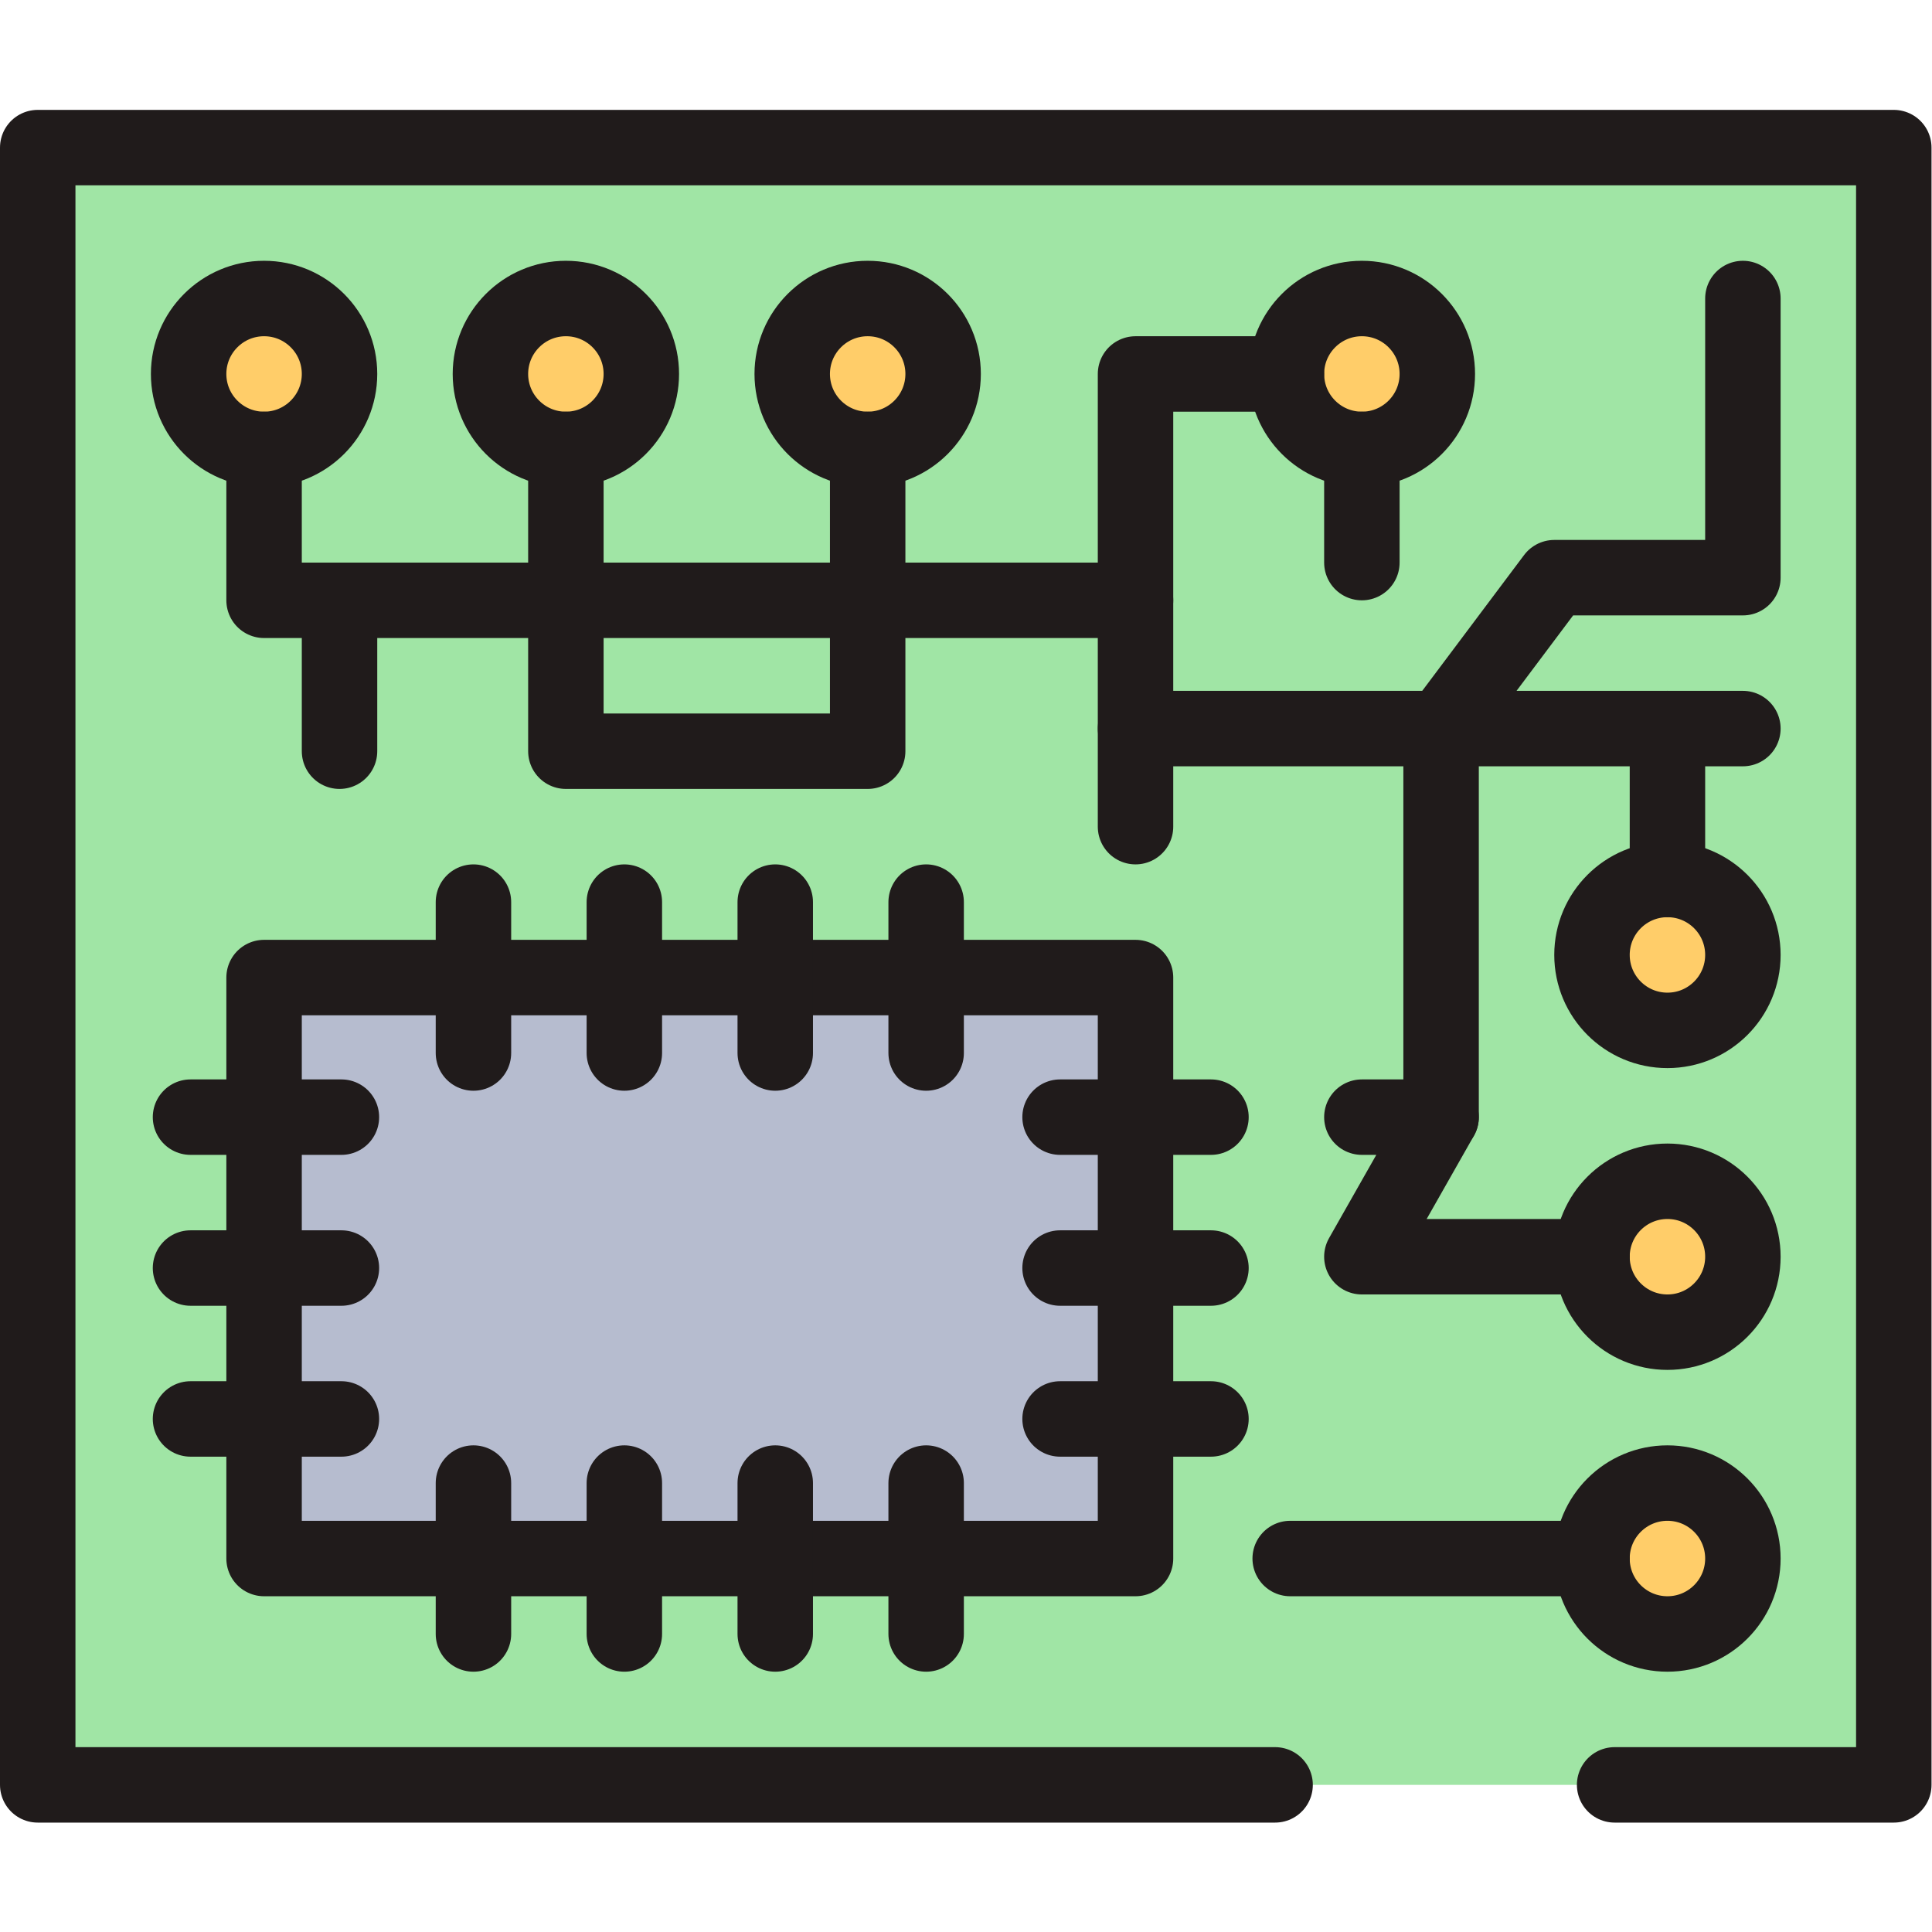 <?xml version="1.0" encoding="UTF-8" standalone="no"?>
<!-- Created with Inkscape (http://www.inkscape.org/) -->

<svg
   version="1.1"
   id="svg1137"
   width="682.667"
   height="682.667"
   viewBox="0 0 682.667 682.667"
   xmlns="http://www.w3.org/2000/svg"
   xmlns:svg="http://www.w3.org/2000/svg">
  <defs
     id="defs1141">
    <clipPath
       clipPathUnits="userSpaceOnUse"
       id="clipPath1153">
      <path
         d="M 0,512 H 512 V 0 H 0 Z"
         id="path1151" />
    </clipPath>
  </defs>
  <g
     id="g1143"
     transform="matrix(1.333,0,0,-1.333,0,682.667)">
    <path
       d="M 10,473 H 502 V 39 H 10 Z"
       style="fill:#a0e5a5;fill-opacity:1;fill-rule:nonzero;stroke:none"
       id="path1145" />
    <g
       id="g1147">
      <g
         id="g1149"
         clip-path="url(#clipPath1153)">
        <path
           d="M 10,473 H 502 V 39 H 10 Z"
           style="fill:none;stroke:#201b1b;stroke-width:20;stroke-linecap:round;stroke-linejoin:round;stroke-miterlimit:10;stroke-dasharray:1000, 45, 0, 45;stroke-dashoffset:0;stroke-opacity:1"
           id="path1155" />
        <g
           id="g1157"
           transform="translate(90,413)">
          <path
             d="m 0,0 c 0,-11.046 -8.954,-20 -20,-20 -11.046,0 -20,8.954 -20,20 0,11.046 8.954,20 20,20 C -8.954,20 0,11.046 0,0"
             style="fill:#ffcd69;fill-opacity:1;fill-rule:nonzero;stroke:none"
             id="path1159" />
        </g>
        <g
           id="g1161"
           transform="translate(90,413)">
          <path
             d="m 0,0 c 0,-11.046 -8.954,-20 -20,-20 -11.046,0 -20,8.954 -20,20 0,11.046 8.954,20 20,20 C -8.954,20 0,11.046 0,0 Z"
             style="fill:none;stroke:#201b1b;stroke-width:20;stroke-linecap:round;stroke-linejoin:round;stroke-miterlimit:10;stroke-dasharray:none;stroke-opacity:1"
             id="path1163" />
        </g>
        <g
           id="g1165"
           transform="translate(170,413)">
          <path
             d="m 0,0 c 0,-11.046 -8.954,-20 -20,-20 -11.046,0 -20,8.954 -20,20 0,11.046 8.954,20 20,20 C -8.954,20 0,11.046 0,0"
             style="fill:#ffcd69;fill-opacity:1;fill-rule:nonzero;stroke:none"
             id="path1167" />
        </g>
        <g
           id="g1169"
           transform="translate(170,413)">
          <path
             d="m 0,0 c 0,-11.046 -8.954,-20 -20,-20 -11.046,0 -20,8.954 -20,20 0,11.046 8.954,20 20,20 C -8.954,20 0,11.046 0,0 Z"
             style="fill:none;stroke:#201b1b;stroke-width:20;stroke-linecap:round;stroke-linejoin:round;stroke-miterlimit:10;stroke-dasharray:none;stroke-opacity:1"
             id="path1171" />
        </g>
        <g
           id="g1173"
           transform="translate(250,413)">
          <path
             d="m 0,0 c 0,-11.046 -8.954,-20 -20,-20 -11.046,0 -20,8.954 -20,20 0,11.046 8.954,20 20,20 C -8.954,20 0,11.046 0,0"
             style="fill:#ffcd69;fill-opacity:1;fill-rule:nonzero;stroke:none"
             id="path1175" />
        </g>
        <g
           id="g1177"
           transform="translate(250,413)">
          <path
             d="m 0,0 c 0,-11.046 -8.954,-20 -20,-20 -11.046,0 -20,8.954 -20,20 0,11.046 8.954,20 20,20 C -8.954,20 0,11.046 0,0 Z"
             style="fill:none;stroke:#201b1b;stroke-width:20;stroke-linecap:round;stroke-linejoin:round;stroke-miterlimit:10;stroke-dasharray:none;stroke-opacity:1"
             id="path1179" />
        </g>
        <g
           id="g1181"
           transform="translate(442,239)">
          <path
             d="m 0,0 c -11.046,0 -20,8.954 -20,20 0,11.046 8.954,20 20,20 C 11.046,40 20,31.046 20,20 20,8.954 11.046,0 0,0"
             style="fill:#ffcd69;fill-opacity:1;fill-rule:nonzero;stroke:none"
             id="path1183" />
        </g>
        <g
           id="g1185"
           transform="translate(442,239)">
          <path
             d="m 0,0 c -11.046,0 -20,8.954 -20,20 0,11.046 8.954,20 20,20 C 11.046,40 20,31.046 20,20 20,8.954 11.046,0 0,0 Z"
             style="fill:none;stroke:#201b1b;stroke-width:20;stroke-linecap:round;stroke-linejoin:round;stroke-miterlimit:10;stroke-dasharray:none;stroke-opacity:1"
             id="path1187" />
        </g>
        <g
           id="g1189"
           transform="translate(442,159)">
          <path
             d="m 0,0 c -11.046,0 -20,8.954 -20,20 0,11.046 8.954,20 20,20 C 11.046,40 20,31.046 20,20 20,8.954 11.046,0 0,0"
             style="fill:#ffcd69;fill-opacity:1;fill-rule:nonzero;stroke:none"
             id="path1191" />
        </g>
        <g
           id="g1193"
           transform="translate(442,159)">
          <path
             d="m 0,0 c -11.046,0 -20,8.954 -20,20 0,11.046 8.954,20 20,20 C 11.046,40 20,31.046 20,20 20,8.954 11.046,0 0,0 Z"
             style="fill:none;stroke:#201b1b;stroke-width:20;stroke-linecap:round;stroke-linejoin:round;stroke-miterlimit:10;stroke-dasharray:none;stroke-opacity:1"
             id="path1195" />
        </g>
        <g
           id="g1197"
           transform="translate(442,79)">
          <path
             d="m 0,0 c -11.046,0 -20,8.954 -20,20 0,11.046 8.954,20 20,20 C 11.046,40 20,31.046 20,20 20,8.954 11.046,0 0,0"
             style="fill:#ffcd69;fill-opacity:1;fill-rule:nonzero;stroke:none"
             id="path1199" />
        </g>
        <g
           id="g1201"
           transform="translate(442,79)">
          <path
             d="m 0,0 c -11.046,0 -20,8.954 -20,20 0,11.046 8.954,20 20,20 C 11.046,40 20,31.046 20,20 20,8.954 11.046,0 0,0 Z"
             style="fill:none;stroke:#201b1b;stroke-width:20;stroke-linecap:round;stroke-linejoin:round;stroke-miterlimit:10;stroke-dasharray:none;stroke-opacity:1"
             id="path1203" />
        </g>
        <g
           id="g1205"
           transform="translate(381,413)">
          <path
             d="m 0,0 c 0,-11.046 -8.954,-20 -20,-20 -11.046,0 -20,8.954 -20,20 0,11.046 8.954,20 20,20 C -8.954,20 0,11.046 0,0"
             style="fill:#ffcd69;fill-opacity:1;fill-rule:nonzero;stroke:none"
             id="path1207" />
        </g>
        <g
           id="g1209"
           transform="translate(381,413)">
          <path
             d="m 0,0 c 0,-11.046 -8.954,-20 -20,-20 -11.046,0 -20,8.954 -20,20 0,11.046 8.954,20 20,20 C -8.954,20 0,11.046 0,0 Z"
             style="fill:none;stroke:#201b1b;stroke-width:20;stroke-linecap:round;stroke-linejoin:round;stroke-miterlimit:10;stroke-dasharray:none;stroke-opacity:1"
             id="path1211" />
        </g>
        <path
           d="M 301,253 H 70 V 99 h 231 z"
           style="fill:#b6bccf;fill-opacity:1;fill-rule:nonzero;stroke:#201b1b;stroke-width:20;stroke-linecap:round;stroke-linejoin:round;stroke-miterlimit:10;stroke-dasharray:none;stroke-opacity:1"
           id="path1213" />
        <g
           id="g1215"
           transform="translate(125.5,79)">
          <path
             d="M 0,0 V 40"
             style="fill:none;stroke:#201b1b;stroke-width:20;stroke-linecap:round;stroke-linejoin:round;stroke-miterlimit:10;stroke-dasharray:none;stroke-opacity:1"
             id="path1217" />
        </g>
        <g
           id="g1219"
           transform="translate(165.5,79)">
          <path
             d="M 0,0 V 40"
             style="fill:none;stroke:#201b1b;stroke-width:20;stroke-linecap:round;stroke-linejoin:round;stroke-miterlimit:10;stroke-dasharray:none;stroke-opacity:1"
             id="path1221" />
        </g>
        <g
           id="g1223"
           transform="translate(205.5,79)">
          <path
             d="M 0,0 V 40"
             style="fill:none;stroke:#201b1b;stroke-width:20;stroke-linecap:round;stroke-linejoin:round;stroke-miterlimit:10;stroke-dasharray:none;stroke-opacity:1"
             id="path1225" />
        </g>
        <g
           id="g1227"
           transform="translate(245.5,79)">
          <path
             d="M 0,0 V 40"
             style="fill:none;stroke:#201b1b;stroke-width:20;stroke-linecap:round;stroke-linejoin:round;stroke-miterlimit:10;stroke-dasharray:none;stroke-opacity:1"
             id="path1229" />
        </g>
        <g
           id="g1231"
           transform="translate(125.5,233)">
          <path
             d="M 0,0 V 40"
             style="fill:none;stroke:#201b1b;stroke-width:20;stroke-linecap:round;stroke-linejoin:round;stroke-miterlimit:10;stroke-dasharray:none;stroke-opacity:1"
             id="path1233" />
        </g>
        <g
           id="g1235"
           transform="translate(165.5,233)">
          <path
             d="M 0,0 V 40"
             style="fill:none;stroke:#201b1b;stroke-width:20;stroke-linecap:round;stroke-linejoin:round;stroke-miterlimit:10;stroke-dasharray:none;stroke-opacity:1"
             id="path1237" />
        </g>
        <g
           id="g1239"
           transform="translate(205.5,233)">
          <path
             d="M 0,0 V 40"
             style="fill:none;stroke:#201b1b;stroke-width:20;stroke-linecap:round;stroke-linejoin:round;stroke-miterlimit:10;stroke-dasharray:none;stroke-opacity:1"
             id="path1241" />
        </g>
        <g
           id="g1243"
           transform="translate(245.5,233)">
          <path
             d="M 0,0 V 40"
             style="fill:none;stroke:#201b1b;stroke-width:20;stroke-linecap:round;stroke-linejoin:round;stroke-miterlimit:10;stroke-dasharray:none;stroke-opacity:1"
             id="path1245" />
        </g>
        <g
           id="g1247"
           transform="translate(50.5,216)">
          <path
             d="M 0,0 H 40"
             style="fill:none;stroke:#201b1b;stroke-width:20;stroke-linecap:round;stroke-linejoin:round;stroke-miterlimit:10;stroke-dasharray:none;stroke-opacity:1"
             id="path1249" />
        </g>
        <g
           id="g1251"
           transform="translate(50.5,176)">
          <path
             d="M 0,0 H 40"
             style="fill:none;stroke:#201b1b;stroke-width:20;stroke-linecap:round;stroke-linejoin:round;stroke-miterlimit:10;stroke-dasharray:none;stroke-opacity:1"
             id="path1253" />
        </g>
        <g
           id="g1255"
           transform="translate(50.5,136)">
          <path
             d="M 0,0 H 40"
             style="fill:none;stroke:#201b1b;stroke-width:20;stroke-linecap:round;stroke-linejoin:round;stroke-miterlimit:10;stroke-dasharray:none;stroke-opacity:1"
             id="path1257" />
        </g>
        <g
           id="g1259"
           transform="translate(281,216)">
          <path
             d="M 0,0 H 40"
             style="fill:none;stroke:#201b1b;stroke-width:20;stroke-linecap:round;stroke-linejoin:round;stroke-miterlimit:10;stroke-dasharray:none;stroke-opacity:1"
             id="path1261" />
        </g>
        <g
           id="g1263"
           transform="translate(281,176)">
          <path
             d="M 0,0 H 40"
             style="fill:none;stroke:#201b1b;stroke-width:20;stroke-linecap:round;stroke-linejoin:round;stroke-miterlimit:10;stroke-dasharray:none;stroke-opacity:1"
             id="path1265" />
        </g>
        <g
           id="g1267"
           transform="translate(281,136)">
          <path
             d="M 0,0 H 40"
             style="fill:none;stroke:#201b1b;stroke-width:20;stroke-linecap:round;stroke-linejoin:round;stroke-miterlimit:10;stroke-dasharray:none;stroke-opacity:1"
             id="path1269" />
        </g>
        <g
           id="g1271"
           transform="translate(342,99)">
          <path
             d="M 0,0 H 80"
             style="fill:none;stroke:#201b1b;stroke-width:20;stroke-linecap:round;stroke-linejoin:round;stroke-miterlimit:10;stroke-dasharray:none;stroke-opacity:1"
             id="path1273" />
        </g>
        <g
           id="g1275"
           transform="translate(422,179)">
          <path
             d="m 0,0 h -61 l 21,37 h -21"
             style="fill:none;stroke:#201b1b;stroke-width:20;stroke-linecap:round;stroke-linejoin:round;stroke-miterlimit:10;stroke-dasharray:none;stroke-opacity:1"
             id="path1277" />
        </g>
        <g
           id="g1279"
           transform="translate(462,433)">
          <path
             d="m 0,0 v -74 h -50 l -30,-40 H 0"
             style="fill:none;stroke:#201b1b;stroke-width:20;stroke-linecap:round;stroke-linejoin:round;stroke-miterlimit:10;stroke-dasharray:none;stroke-opacity:1"
             id="path1281" />
        </g>
        <g
           id="g1283"
           transform="translate(70,393)">
          <path
             d="m 0,0 v -40 h 231 v 60 h 40"
             style="fill:none;stroke:#201b1b;stroke-width:20;stroke-linecap:round;stroke-linejoin:round;stroke-miterlimit:10;stroke-dasharray:none;stroke-opacity:1"
             id="path1285" />
        </g>
        <g
           id="g1287"
           transform="translate(150,393)">
          <path
             d="M 0,0 V -40"
             style="fill:none;stroke:#201b1b;stroke-width:20;stroke-linecap:round;stroke-linejoin:round;stroke-miterlimit:10;stroke-dasharray:none;stroke-opacity:1"
             id="path1289" />
        </g>
        <g
           id="g1291"
           transform="translate(230,393)">
          <path
             d="M 0,0 V -40"
             style="fill:none;stroke:#201b1b;stroke-width:20;stroke-linecap:round;stroke-linejoin:round;stroke-miterlimit:10;stroke-dasharray:none;stroke-opacity:1"
             id="path1293" />
        </g>
        <g
           id="g1295"
           transform="translate(361,393)">
          <path
             d="M 0,0 V -30"
             style="fill:none;stroke:#201b1b;stroke-width:20;stroke-linecap:round;stroke-linejoin:round;stroke-miterlimit:10;stroke-dasharray:none;stroke-opacity:1"
             id="path1297" />
        </g>
        <g
           id="g1299"
           transform="translate(90,353)">
          <path
             d="M 0,0 V -40"
             style="fill:none;stroke:#201b1b;stroke-width:20;stroke-linecap:round;stroke-linejoin:round;stroke-miterlimit:10;stroke-dasharray:none;stroke-opacity:1"
             id="path1301" />
        </g>
        <g
           id="g1303"
           transform="translate(150,353)">
          <path
             d="M 0,0 V -40 H 80 V 0"
             style="fill:none;stroke:#201b1b;stroke-width:20;stroke-linecap:round;stroke-linejoin:round;stroke-miterlimit:10;stroke-dasharray:none;stroke-opacity:1"
             id="path1305" />
        </g>
        <g
           id="g1307"
           transform="translate(442,279)">
          <path
             d="M 0,0 V 40"
             style="fill:none;stroke:#201b1b;stroke-width:20;stroke-linecap:round;stroke-linejoin:round;stroke-miterlimit:10;stroke-dasharray:none;stroke-opacity:1"
             id="path1309" />
        </g>
        <g
           id="g1311"
           transform="translate(301,353)">
          <path
             d="M 0,0 V -34 H 81 V -137"
             style="fill:none;stroke:#201b1b;stroke-width:20;stroke-linecap:round;stroke-linejoin:round;stroke-miterlimit:10;stroke-dasharray:none;stroke-opacity:1"
             id="path1313" />
        </g>
        <g
           id="g1315"
           transform="translate(301,319)">
          <path
             d="M 0,0 V -26"
             style="fill:none;stroke:#201b1b;stroke-width:20;stroke-linecap:round;stroke-linejoin:round;stroke-miterlimit:10;stroke-dasharray:none;stroke-opacity:1"
             id="path1317" />
        </g>
      </g>
    </g>
  </g>
</svg>
